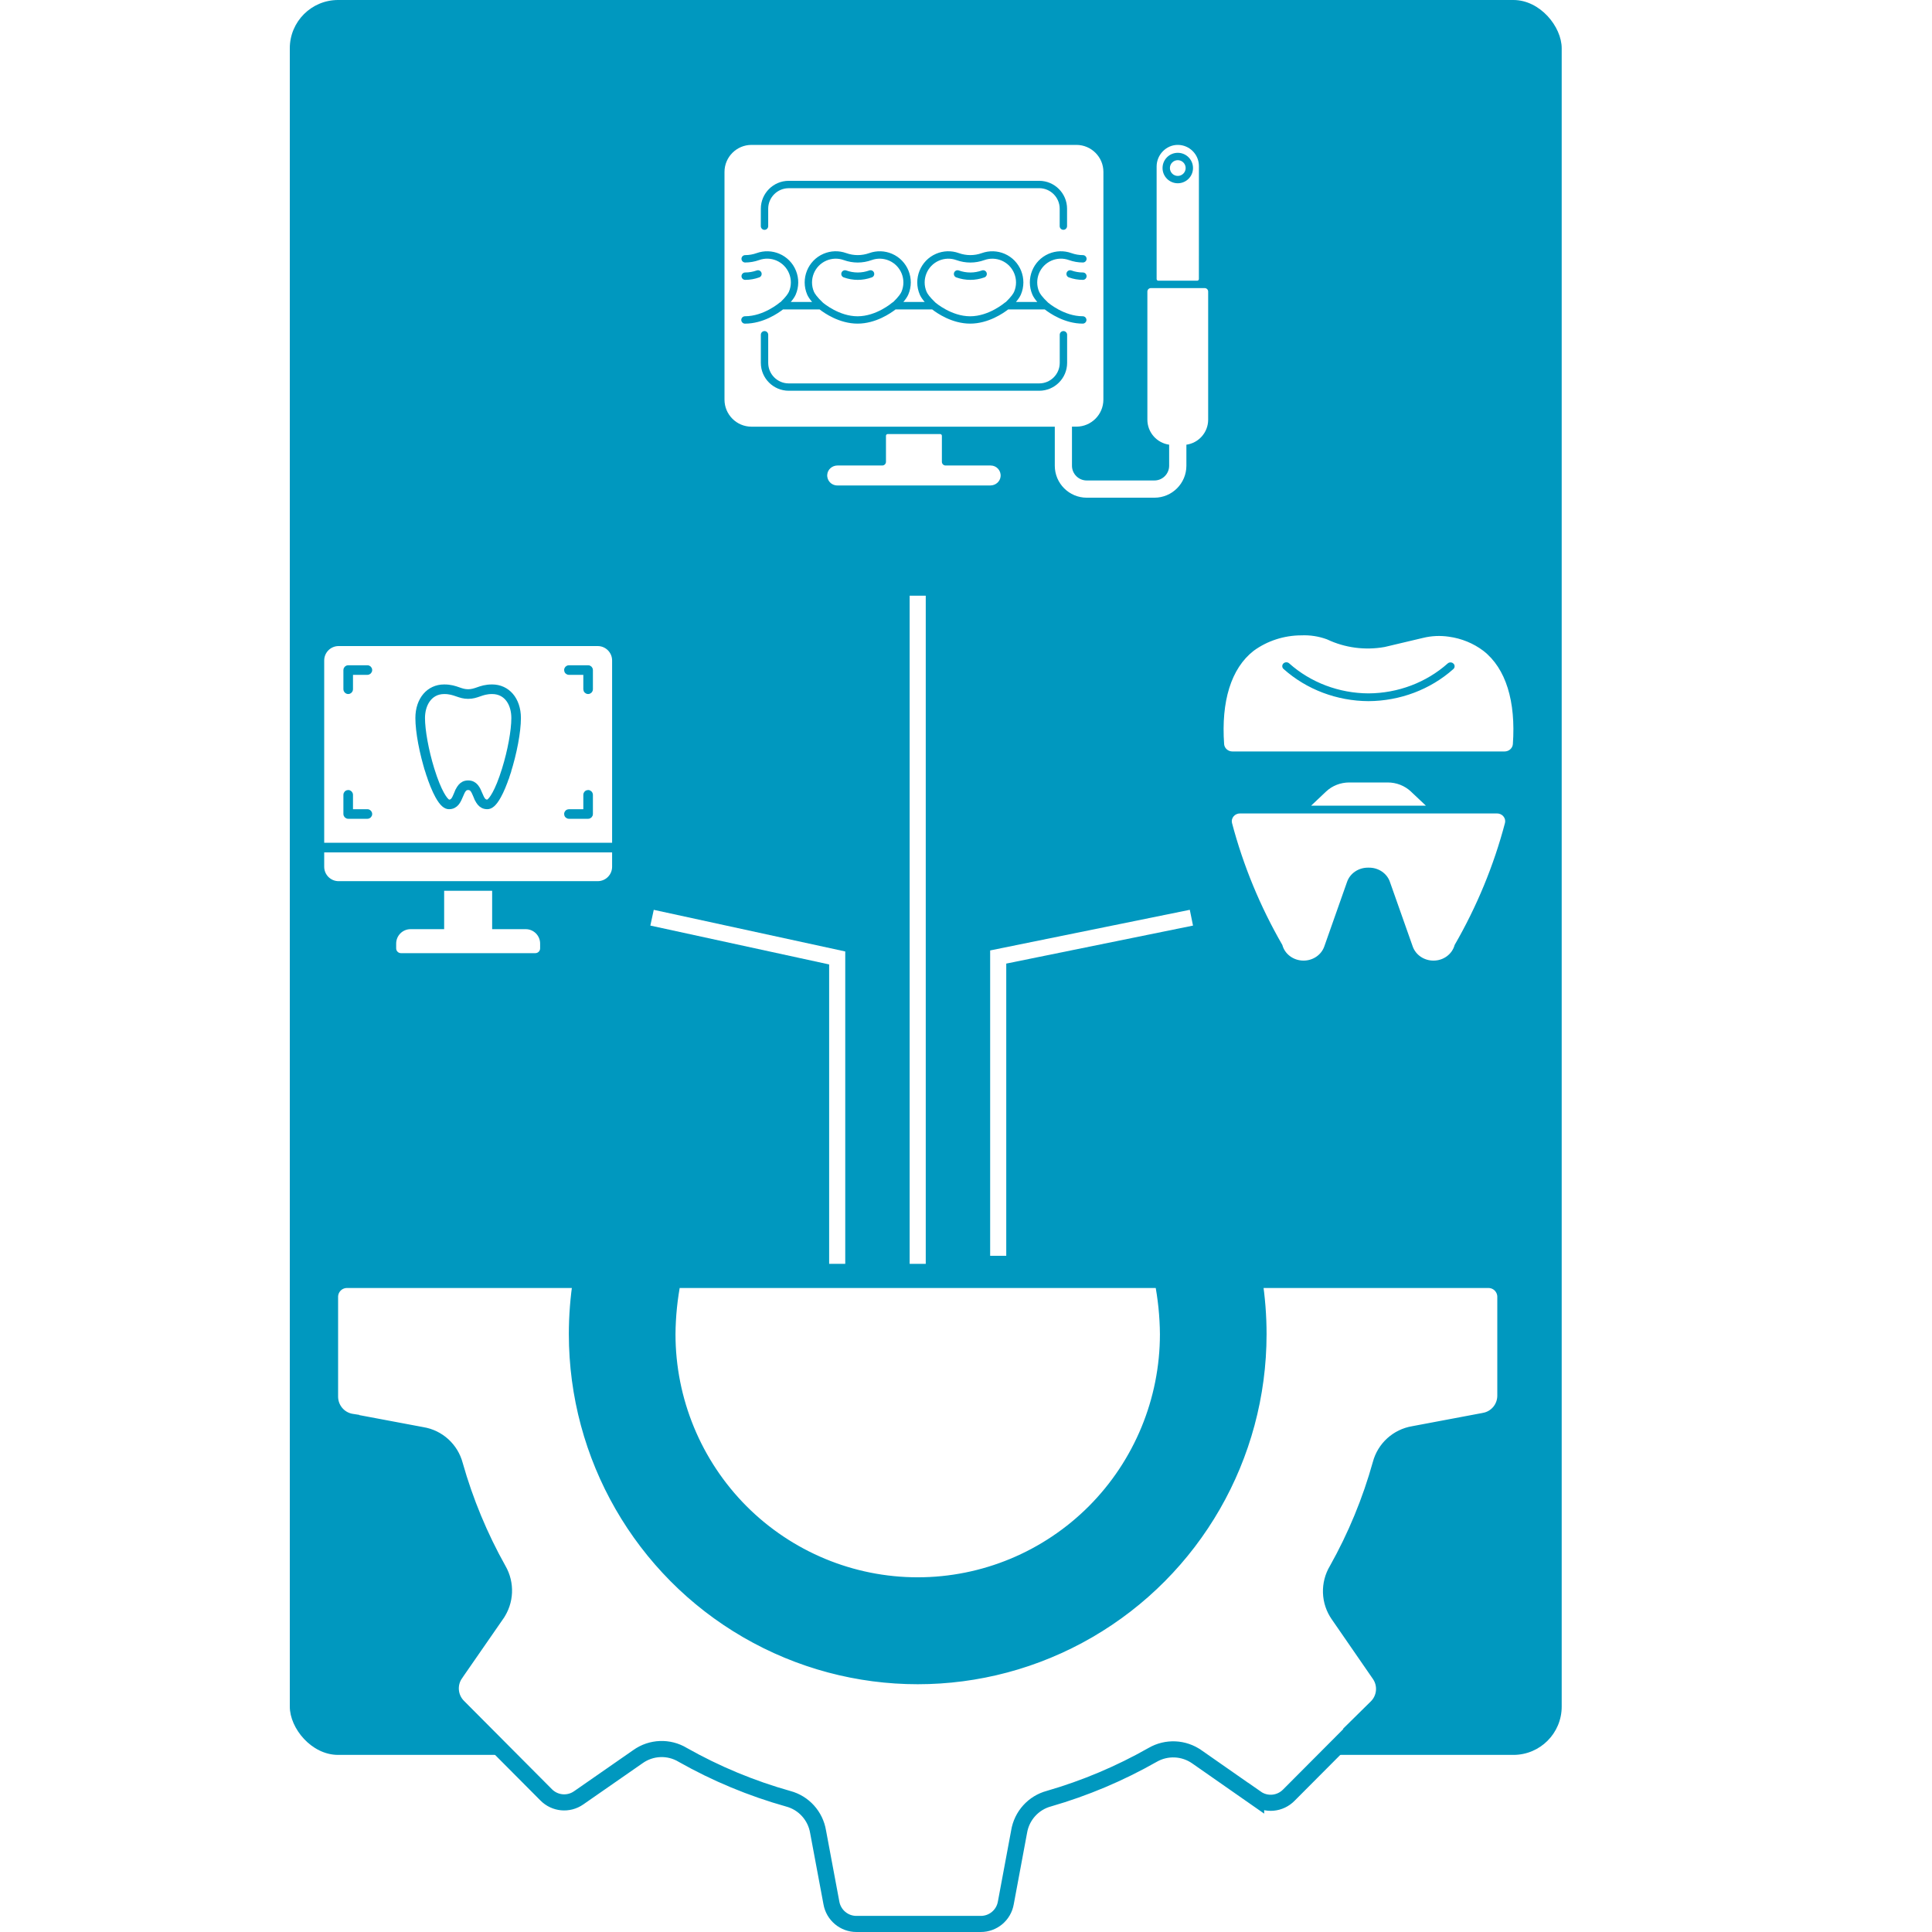 <?xml version="1.0" encoding="utf-8"?>
<svg xmlns="http://www.w3.org/2000/svg" width="120" height="120" viewBox="0 0 120 120" fill="none">
<rect width="120" height="120" fill="#1E1E1E"/>
<rect width="120" height="120" fill="white"/>
<rect x="18" width="79" height="109" rx="3" fill="#0098BF"/>
<path d="M58.103 18.796L58.105 18.797C58.114 18.805 59.09 19.645 60.259 19.645C61.427 19.645 62.403 18.805 62.413 18.797C62.432 18.781 62.452 18.768 62.475 18.758C62.812 18.432 62.941 18.232 62.989 18.121C63.308 17.375 62.961 16.507 62.215 16.186C61.873 16.041 61.491 16.028 61.141 16.154C60.571 16.358 59.969 16.358 59.399 16.154C59.049 16.028 58.668 16.041 58.326 16.186C57.579 16.506 57.232 17.375 57.551 18.121C57.599 18.236 57.735 18.445 58.103 18.796ZM59.26 16.938C59.303 16.818 59.434 16.756 59.553 16.799C60.023 16.967 60.519 16.967 60.987 16.799C61.107 16.756 61.237 16.818 61.28 16.938C61.323 17.057 61.261 17.188 61.141 17.231C60.856 17.332 60.563 17.383 60.27 17.383C59.977 17.383 59.684 17.332 59.399 17.231C59.278 17.188 59.218 17.057 59.26 16.938Z" fill="white"/>
<path d="M51.113 18.798C51.171 18.848 52.127 19.645 53.264 19.645C54.438 19.645 55.409 18.805 55.418 18.797C55.438 18.78 55.459 18.767 55.481 18.758C55.818 18.432 55.945 18.232 55.993 18.121C56.312 17.374 55.965 16.507 55.219 16.186C54.877 16.04 54.495 16.027 54.145 16.153C53.575 16.358 52.973 16.358 52.403 16.153C52.053 16.027 51.672 16.04 51.33 16.186C50.583 16.505 50.236 17.374 50.555 18.121C50.606 18.235 50.743 18.447 51.113 18.798ZM52.267 16.937C52.31 16.818 52.441 16.756 52.56 16.798C53.03 16.967 53.526 16.967 53.994 16.798C54.114 16.756 54.245 16.818 54.287 16.937C54.33 17.057 54.268 17.188 54.148 17.23C53.863 17.332 53.57 17.383 53.277 17.383C52.984 17.383 52.691 17.332 52.407 17.23C52.285 17.188 52.225 17.057 52.267 16.937Z" fill="white"/>
<path d="M55.029 27.066V28.684C55.029 28.81 54.926 28.913 54.8 28.913H52.016C51.693 28.913 51.411 29.152 51.382 29.473C51.348 29.841 51.637 30.152 51.998 30.152H61.516C61.838 30.152 62.12 29.913 62.149 29.592C62.184 29.224 61.894 28.913 61.534 28.913H58.732C58.605 28.913 58.502 28.81 58.502 28.684V27.066C58.502 27.008 58.455 26.96 58.396 26.96H55.135C55.078 26.96 55.029 27.008 55.029 27.066Z" fill="white"/>
<path d="M74.467 10.313C74.467 9.596 73.889 9.012 73.175 9C72.44 8.987 71.84 9.609 71.84 10.342V17.329C71.84 17.387 71.887 17.435 71.946 17.435H74.359C74.418 17.435 74.465 17.387 74.465 17.329L74.467 10.313ZM73.154 11.383C72.632 11.383 72.208 10.96 72.208 10.437C72.208 9.915 72.632 9.491 73.154 9.491C73.676 9.491 74.1 9.915 74.1 10.437C74.1 10.96 73.676 11.383 73.154 11.383Z" fill="white"/>
<path d="M73.154 9.948C72.884 9.948 72.665 10.167 72.665 10.437C72.665 10.707 72.884 10.927 73.154 10.927C73.424 10.927 73.643 10.707 73.643 10.437C73.643 10.167 73.424 9.948 73.154 9.948Z" fill="white"/>
<path d="M74.825 17.894H71.483C71.363 17.894 71.266 17.99 71.266 18.11V26.066C71.266 26.858 71.856 27.515 72.618 27.62V28.926C72.618 29.432 72.208 29.843 71.702 29.843H67.499C66.993 29.843 66.582 29.432 66.582 28.926V26.5H66.855C67.78 26.5 68.533 25.747 68.533 24.822L68.535 10.678C68.535 9.753 67.782 9 66.857 9H46.678C45.753 9 45 9.753 45 10.678V24.824C45 25.749 45.753 26.502 46.678 26.502H65.515V28.927C65.515 30.023 66.405 30.913 67.5 30.913H71.704C72.799 30.913 73.689 30.023 73.689 28.927V27.621C74.452 27.515 75.041 26.858 75.041 26.068V18.11C75.041 17.99 74.945 17.894 74.825 17.894ZM47.257 12.963C47.257 12.009 48.035 11.231 48.989 11.231H64.546C65.5 11.231 66.277 12.009 66.277 12.963V14.045C66.277 14.171 66.174 14.274 66.048 14.274C65.922 14.274 65.819 14.171 65.819 14.045V12.963C65.819 12.261 65.248 11.688 64.544 11.688L48.989 11.69C48.287 11.69 47.714 12.261 47.714 12.965V14.047C47.714 14.173 47.611 14.276 47.485 14.276C47.358 14.276 47.255 14.173 47.255 14.047L47.257 12.963ZM46.272 20.102C46.146 20.102 46.042 19.998 46.042 19.872C46.042 19.746 46.146 19.643 46.272 19.643C47.44 19.643 48.416 18.803 48.426 18.795C48.445 18.779 48.467 18.766 48.488 18.756C48.825 18.43 48.953 18.23 49.002 18.119C49.157 17.758 49.162 17.357 49.015 16.991C48.869 16.626 48.589 16.34 48.228 16.184C47.886 16.039 47.504 16.026 47.154 16.152C46.872 16.253 46.579 16.304 46.283 16.304C46.157 16.304 46.054 16.201 46.054 16.075C46.054 15.949 46.157 15.846 46.283 15.846C46.527 15.846 46.768 15.803 47 15.72C47.46 15.556 47.959 15.571 48.408 15.762C48.882 15.965 49.249 16.34 49.441 16.82C49.632 17.299 49.626 17.823 49.423 18.298C49.364 18.433 49.262 18.586 49.117 18.756H50.442C50.297 18.586 50.195 18.433 50.136 18.298C49.717 17.319 50.172 16.181 51.151 15.762C51.6 15.571 52.099 15.554 52.559 15.72C53.029 15.888 53.525 15.886 53.993 15.72C54.453 15.556 54.952 15.571 55.401 15.762C56.379 16.181 56.834 17.319 56.415 18.298C56.356 18.433 56.255 18.586 56.109 18.756H57.435C57.289 18.586 57.188 18.433 57.129 18.298C56.71 17.319 57.165 16.181 58.144 15.762C58.592 15.571 59.092 15.554 59.552 15.72C60.021 15.886 60.517 15.888 60.986 15.72C61.446 15.556 61.945 15.571 62.393 15.762C63.372 16.181 63.827 17.319 63.408 18.298C63.349 18.433 63.248 18.586 63.102 18.756H64.428C64.282 18.586 64.181 18.433 64.122 18.298C63.703 17.319 64.158 16.181 65.137 15.762C65.585 15.571 66.084 15.554 66.544 15.72C66.777 15.803 67.017 15.846 67.261 15.846C67.387 15.846 67.49 15.949 67.49 16.075C67.49 16.201 67.387 16.304 67.261 16.304C66.965 16.304 66.672 16.253 66.39 16.152C66.04 16.026 65.659 16.039 65.317 16.184C64.57 16.504 64.223 17.373 64.542 18.119C64.591 18.234 64.727 18.443 65.096 18.794L65.097 18.795C65.107 18.803 66.083 19.643 67.251 19.643C67.377 19.643 67.481 19.746 67.481 19.872C67.481 19.998 67.377 20.101 67.251 20.101C66.119 20.101 65.184 19.447 64.891 19.218H62.621C62.326 19.447 61.391 20.101 60.259 20.101C59.126 20.101 58.191 19.447 57.898 19.218H55.626C55.333 19.447 54.397 20.101 53.266 20.101C52.135 20.101 51.199 19.447 50.906 19.218H48.635C48.341 19.447 47.404 20.102 46.272 20.102ZM46.056 17.154C46.056 17.027 46.159 16.924 46.285 16.924C46.529 16.924 46.769 16.882 47.002 16.798C47.121 16.756 47.252 16.818 47.295 16.937C47.337 17.057 47.275 17.188 47.156 17.23C46.874 17.332 46.581 17.383 46.285 17.383C46.157 17.383 46.056 17.279 46.056 17.154ZM67.49 17.154C67.49 17.279 67.387 17.383 67.261 17.383C66.965 17.383 66.672 17.332 66.39 17.23C66.271 17.188 66.209 17.057 66.251 16.937C66.294 16.818 66.424 16.756 66.544 16.798C66.776 16.882 67.017 16.924 67.261 16.924C67.389 16.924 67.49 17.027 67.49 17.154ZM48.989 24.27C48.035 24.27 47.257 23.493 47.257 22.539V20.792C47.257 20.666 47.36 20.563 47.486 20.563C47.612 20.563 47.715 20.666 47.715 20.792V22.539C47.715 23.241 48.287 23.814 48.99 23.814H64.547C65.249 23.814 65.822 23.242 65.822 22.539V20.792C65.822 20.666 65.925 20.563 66.052 20.563C66.177 20.563 66.281 20.666 66.281 20.792V22.539C66.281 23.493 65.503 24.27 64.549 24.27H48.989Z" fill="white"/>
<path d="M20.5 86.734L20.5 86.731L20.5 80.548C20.5 80.272 20.611 80.004 20.809 79.806C21.004 79.61 21.272 79.5 21.55 79.5L36.094 79.5C35.92 80.614 35.832 81.739 35.832 82.866C35.832 90.455 39.865 97.469 46.415 101.263C52.967 105.06 61.035 105.06 67.586 101.263C74.136 97.469 78.169 90.455 78.169 82.866C78.169 81.739 78.081 80.614 77.907 79.5L92.451 79.5C92.729 79.5 92.997 79.61 93.192 79.806C93.389 80.004 93.5 80.271 93.5 80.548L93.5 86.673L93.5 86.677C93.505 87.452 92.951 88.117 92.191 88.249L92.184 88.251L87.798 89.077C86.812 89.24 86.01 89.965 85.753 90.935C85.114 93.226 84.203 95.435 83.04 97.507C82.514 98.376 82.551 99.475 83.136 100.305C83.137 100.306 83.138 100.307 83.138 100.308L85.682 103.994L85.683 103.995C86.124 104.63 86.046 105.49 85.495 106.033L84.626 106.889L84.645 106.889L80.052 111.499L80.05 111.501C79.508 112.052 78.653 112.132 78.02 111.688L78.02 111.689L74.348 109.126C74.347 109.126 74.347 109.126 74.346 109.125C73.53 108.548 72.455 108.5 71.591 109C69.556 110.156 67.395 111.068 65.153 111.716C64.186 111.975 63.461 112.779 63.299 113.767L62.476 118.179L62.476 118.179L62.474 118.187C62.345 118.95 61.683 119.505 60.91 119.5L60.906 119.5L53.206 119.5L53.203 119.5C52.434 119.505 51.77 118.951 51.638 118.186L51.638 118.186L51.637 118.179L50.813 113.776C50.651 112.789 49.93 111.984 48.962 111.725C46.679 111.084 44.478 110.17 42.413 109.003C41.545 108.477 40.448 108.518 39.621 109.11L35.946 111.664L35.944 111.665C35.314 112.107 34.459 112.028 33.919 111.476L33.919 111.476L33.916 111.473L28.473 106.004L28.473 106.004L28.471 106.002C27.921 105.458 27.841 104.597 28.284 103.96L28.284 103.959L30.837 100.274C30.837 100.274 30.837 100.273 30.838 100.273C31.412 99.455 31.46 98.378 30.962 97.512C29.808 95.454 28.899 93.266 28.256 90.992C28 90.024 27.199 89.294 26.211 89.135L21.815 88.309L21.815 88.308L21.809 88.307C21.049 88.175 20.495 87.51 20.5 86.734ZM72.545 82.867C72.544 87.004 70.906 90.972 67.992 93.9C65.074 96.825 61.121 98.469 57 98.469C52.879 98.469 48.927 96.825 46.009 93.9C43.095 90.971 41.457 87.004 41.456 82.868C41.465 81.738 41.581 80.61 41.8 79.5L72.201 79.5C72.42 80.61 72.536 81.738 72.545 82.867Z" fill="white" stroke="#0098BF"/>
<path d="M38.269 52.943V52.693H38.019H20.137H19.887V52.943V53.837C19.887 54.469 20.4 54.981 21.031 54.981H37.124C37.756 54.981 38.269 54.469 38.269 53.837V52.943Z" fill="white" stroke="#0098BF" stroke-width="0.5"/>
<path d="M31.414 48.148L31.475 47.956C31.86 46.75 32.105 45.429 32.105 44.599C32.105 44.033 31.936 43.573 31.666 43.258C31.398 42.946 31.02 42.763 30.567 42.762H30.565C30.185 42.762 29.941 42.846 29.704 42.929L29.704 42.929L29.693 42.933C29.509 42.996 29.323 43.06 29.077 43.06C28.833 43.06 28.649 42.997 28.466 42.934L28.451 42.929L28.45 42.928C28.214 42.846 27.971 42.762 27.59 42.762H27.588C27.134 42.763 26.757 42.946 26.489 43.258C26.219 43.573 26.05 44.034 26.05 44.599C26.05 45.429 26.294 46.75 26.68 47.956L31.414 48.148ZM31.414 48.148C31.243 48.657 31.063 49.085 30.892 49.395L30.892 49.395C30.615 49.899 30.411 50.011 30.27 50.011C30.081 50.011 29.962 49.935 29.869 49.826C29.766 49.705 29.699 49.548 29.633 49.387L29.402 49.482L29.633 49.387C29.565 49.222 29.504 49.086 29.431 48.994C29.391 48.942 29.339 48.894 29.27 48.86C29.201 48.827 29.134 48.819 29.078 48.819C29.022 48.819 28.955 48.827 28.886 48.86C28.817 48.894 28.765 48.942 28.725 48.994C28.653 49.086 28.591 49.222 28.524 49.387C28.457 49.548 28.39 49.705 28.288 49.826C28.195 49.935 28.075 50.011 27.886 50.011C27.745 50.011 27.541 49.899 27.265 49.395L27.265 49.395C27.073 49.047 26.87 48.55 26.68 47.956L31.414 48.148ZM19.887 52.347V52.597H20.137H38.019H38.269V52.347V41.022C38.269 40.391 37.756 39.878 37.125 39.878H21.031C20.4 39.878 19.887 40.391 19.887 41.022V52.347ZM21.675 50.261V50.511H21.925H22.82C22.846 50.511 22.868 50.533 22.868 50.559C22.868 50.586 22.846 50.607 22.82 50.607H21.627C21.601 50.607 21.579 50.586 21.579 50.559V49.367C21.579 49.34 21.601 49.319 21.627 49.319C21.654 49.319 21.675 49.34 21.675 49.367V50.261ZM21.925 41.666H21.675V41.916V42.81C21.675 42.837 21.654 42.858 21.627 42.858C21.601 42.858 21.579 42.837 21.579 42.81V41.618C21.579 41.592 21.601 41.57 21.627 41.57H22.82C22.846 41.57 22.868 41.592 22.868 41.618C22.868 41.645 22.846 41.666 22.82 41.666H21.925ZM36.231 50.511H36.481V50.261V49.367C36.481 49.34 36.502 49.319 36.529 49.319C36.555 49.319 36.577 49.34 36.577 49.367V50.559C36.577 50.586 36.555 50.607 36.529 50.607H35.337C35.31 50.607 35.289 50.586 35.289 50.559C35.289 50.532 35.31 50.511 35.337 50.511H36.231ZM36.481 41.916V41.666H36.231H35.337C35.31 41.666 35.289 41.645 35.289 41.618C35.289 41.592 35.31 41.57 35.337 41.57H36.529C36.555 41.57 36.577 41.592 36.577 41.618V42.81C36.577 42.837 36.555 42.858 36.529 42.858C36.502 42.858 36.481 42.837 36.481 42.81V41.916Z" fill="white" stroke="#0098BF" stroke-width="0.5"/>
<path d="M30.568 42.858H30.568H30.566C30.198 42.858 29.959 42.942 29.736 43.02L29.736 43.02C29.523 43.094 29.337 43.157 29.078 43.157C28.82 43.157 28.633 43.093 28.42 43.02L28.42 43.02C28.417 43.019 28.413 43.017 28.41 43.016C28.191 42.941 27.953 42.858 27.59 42.858L27.589 42.858L27.589 42.858C27.089 42.859 26.717 43.091 26.479 43.433C26.247 43.765 26.147 44.191 26.147 44.599C26.147 45.374 26.379 46.657 26.732 47.799L26.97 47.725L26.732 47.799C26.958 48.532 27.17 49.021 27.343 49.338C27.429 49.496 27.508 49.614 27.576 49.7C27.637 49.776 27.71 49.852 27.791 49.891L27.847 49.917L27.909 49.915C27.967 49.913 28.032 49.9 28.098 49.863C28.161 49.828 28.208 49.779 28.245 49.73C28.312 49.64 28.37 49.51 28.435 49.351L28.204 49.256L28.435 49.351C28.501 49.19 28.568 49.032 28.672 48.91C28.766 48.8 28.886 48.724 29.078 48.724C29.27 48.724 29.39 48.8 29.485 48.91C29.588 49.032 29.656 49.19 29.722 49.351L29.722 49.352C29.787 49.51 29.846 49.639 29.912 49.729C29.948 49.779 29.995 49.827 30.058 49.862C30.123 49.899 30.188 49.912 30.246 49.915L30.308 49.918L30.364 49.891C30.446 49.853 30.519 49.776 30.581 49.7C30.649 49.615 30.728 49.496 30.814 49.338C30.988 49.021 31.199 48.532 31.425 47.799C31.778 46.658 32.01 45.404 32.01 44.599C32.01 44.178 31.91 43.751 31.677 43.421C31.437 43.081 31.064 42.859 30.568 42.858Z" fill="white" stroke="#0098BF" stroke-width="0.5"/>
<path d="M27.337 57.462H25.501C24.87 57.462 24.357 57.975 24.357 58.606V58.904C24.357 59.207 24.602 59.452 24.905 59.452H33.25C33.553 59.452 33.798 59.207 33.798 58.904V58.606C33.798 57.975 33.285 57.462 32.654 57.462H30.818V55.328V55.078H30.568H27.587H27.337V55.328V57.462Z" fill="white" stroke="#0098BF" stroke-width="0.5"/>
<path d="M52 78.5V59.5L40.5 57" stroke="white"/>
<path d="M62 78V59.442L74 57" stroke="white"/>
<path d="M57 78.5V37" stroke="white"/>
<path d="M92.974 50.524C93.13 50.522 93.278 50.587 93.376 50.702C93.475 50.816 93.512 50.965 93.479 51.109C92.783 53.753 91.731 56.302 90.35 58.694C90.276 58.971 90.107 59.217 89.869 59.394C89.631 59.57 89.337 59.666 89.034 59.665C88.45 59.665 87.932 59.312 87.747 58.789L86.327 54.768H86.328C86.143 54.245 85.624 53.892 85.041 53.892H84.959C84.375 53.892 83.857 54.245 83.671 54.768L82.253 58.789C82.068 59.312 81.55 59.665 80.966 59.665C80.343 59.665 79.8 59.265 79.649 58.694C78.268 56.302 77.217 53.753 76.52 51.109C76.488 50.965 76.525 50.816 76.624 50.702C76.722 50.587 76.87 50.522 77.026 50.524H92.974Z" fill="white"/>
<path d="M79.569 41.391C79.573 41.477 79.614 41.559 79.682 41.614C81.121 42.897 83.022 43.615 85 43.624L85 43.624C86.978 43.614 88.879 42.896 90.319 41.614L90.32 41.614C90.454 41.493 90.459 41.292 90.332 41.165L90.331 41.165C90.206 41.04 89.999 41.036 89.868 41.153C88.551 42.325 86.811 42.983 85 42.992C83.189 42.984 81.449 42.327 80.133 41.155C80.07 41.094 79.986 41.061 79.898 41.061C79.809 41.061 79.723 41.095 79.661 41.156L79.66 41.157C79.599 41.218 79.564 41.303 79.569 41.391ZM79.569 41.391C79.569 41.391 79.569 41.392 79.569 41.392L79.644 41.387L79.569 41.391C79.569 41.391 79.569 41.391 79.569 41.391ZM89.982 39.621L89.983 39.621C90.753 39.727 91.479 40.023 92.086 40.481C93.467 41.554 94.08 43.579 93.892 46.217C93.874 46.429 93.686 46.599 93.452 46.6C93.452 46.6 93.451 46.6 93.451 46.6H76.549C76.549 46.6 76.548 46.6 76.548 46.6C76.314 46.599 76.126 46.429 76.108 46.217C75.92 43.579 76.532 41.555 77.913 40.481C78.747 39.872 79.772 39.541 80.826 39.538V39.538L80.83 39.538C81.365 39.514 81.899 39.597 82.398 39.782C83.512 40.31 84.777 40.479 86.001 40.262L86.002 40.263L86.006 40.262L88.405 39.694L88.406 39.694C88.921 39.567 89.457 39.543 89.982 39.621Z" fill="white" stroke="white" stroke-width="0.15"/>
<path d="M82.417 49.218L82.417 49.218C82.785 48.87 83.285 48.675 83.806 48.675H86.194C86.715 48.675 87.215 48.87 87.582 49.218L87.634 49.163L87.582 49.218L88.378 49.968H81.623L82.417 49.218Z" fill="white" stroke="white" stroke-width="0.15"/>
</svg>